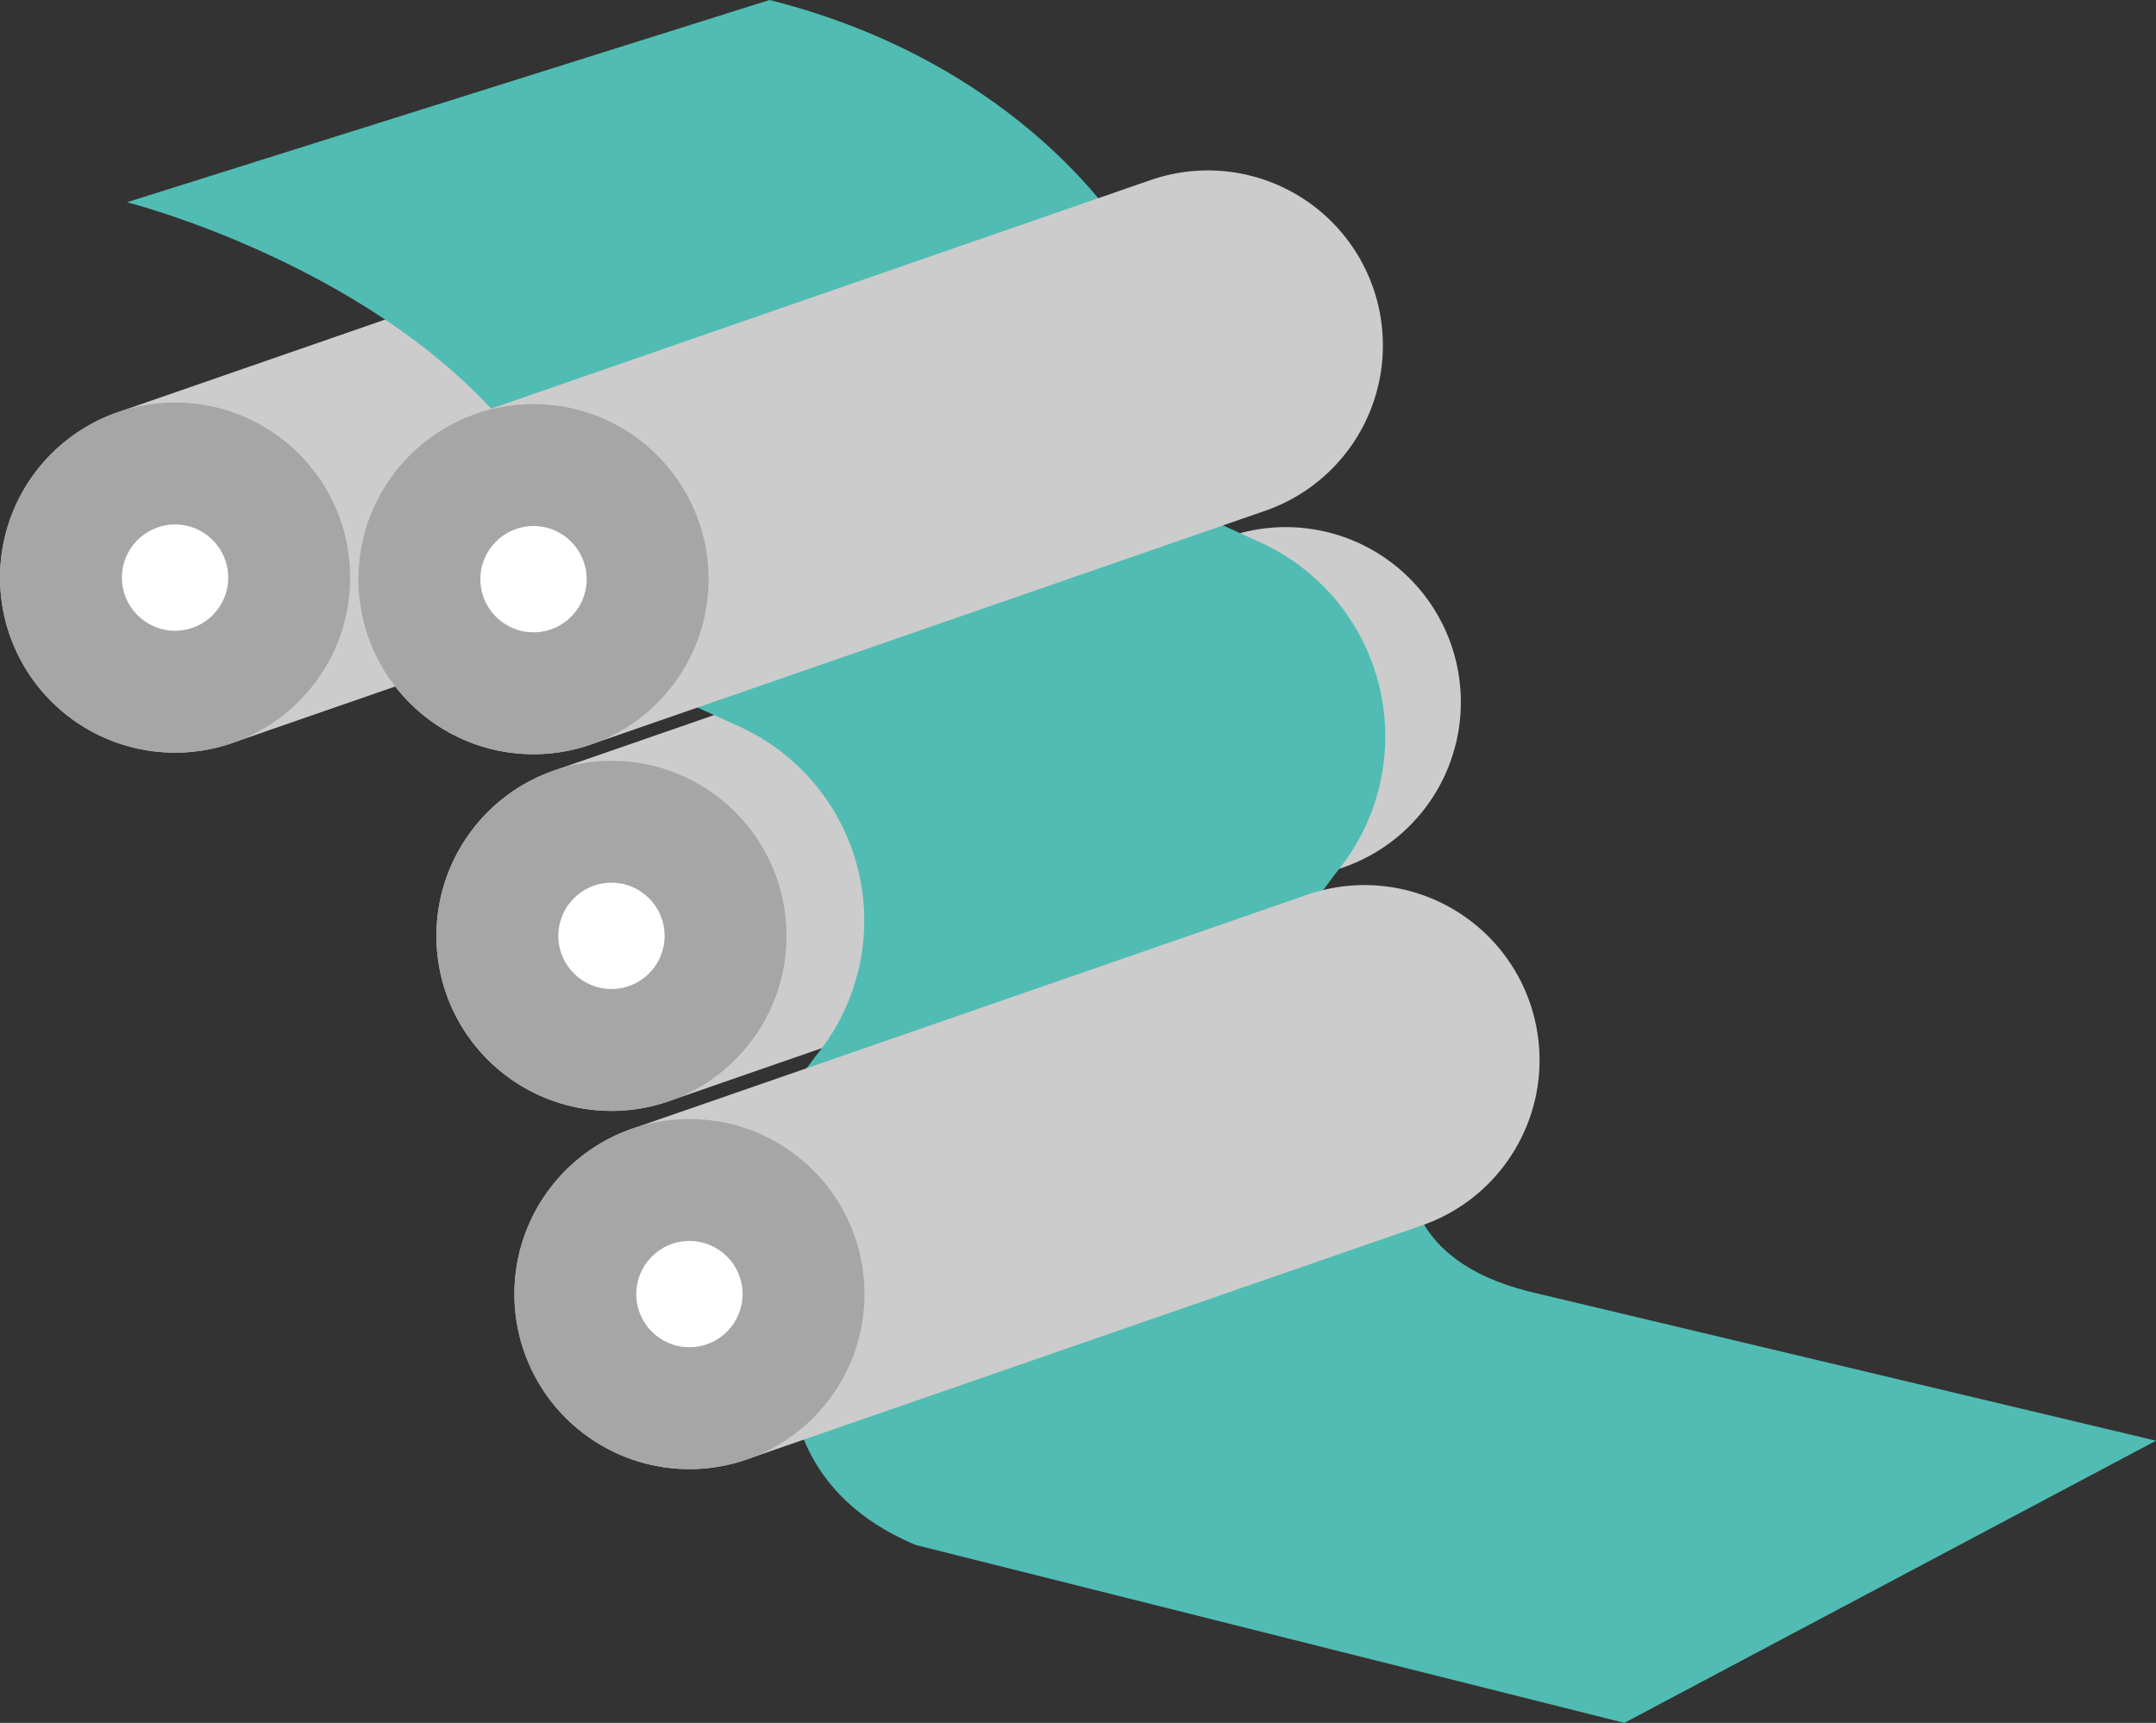 <svg xmlns="http://www.w3.org/2000/svg" width="163.318" height="130.514" viewBox="0 0 163.318 130.514">
  <rect x="0" y="0" width="163.318" height="130.514" fill="#333333" stroke="none"/>
  <g id="グループ_6829" data-name="グループ 6829" transform="translate(-75.097 -305.255)">
    <g id="グループ_6788" data-name="グループ 6788" transform="translate(75.097 318.043)">
      <path id="パス_16453" data-name="パス 16453" d="M88.359,356.88a13.259,13.259,0,0,1-4.343-25.787L135.1,313.387a13.257,13.257,0,1,1,8.686,25.052L92.7,356.145A13.269,13.269,0,0,1,88.359,356.88Z" transform="translate(-75.095 -312.652)" fill="#ccc"/>
      <circle id="楕円形_157" data-name="楕円形 157" cx="13.262" cy="13.262" r="13.262" transform="translate(0 17.705)" fill="#a6a6a6"/>
      <circle id="楕円形_158" data-name="楕円形 158" cx="4.026" cy="4.026" r="4.026" transform="translate(9.236 26.942)" fill="#fff"/>
    </g>
    <path id="パス_16454" data-name="パス 16454" d="M172.8,398.175,119.125,384.7c-9.256-3.852-9.253-11.393-9.253-11.393l46.776-16.467s-.595,6.257,8.914,8.654L213.071,376.8Z" transform="translate(25.344 37.594)" fill="#51bcb3"/>
    <path id="パス_16455" data-name="パス 16455" d="M107.479,372.578a13.259,13.259,0,0,1-4.341-25.787l51.086-17.706a13.257,13.257,0,0,1,8.68,25.054L111.82,371.845A13.3,13.3,0,0,1,107.479,372.578Z" transform="translate(13.936 16.832)" fill="#ccc"/>
    <circle id="楕円形_159" data-name="楕円形 159" cx="13.262" cy="13.262" r="13.262" transform="translate(108.153 362.887)" fill="#a6a6a6"/>
    <circle id="楕円形_160" data-name="楕円形 160" cx="4.026" cy="4.026" r="4.026" transform="translate(117.39 372.123)" fill="#fff"/>
    <path id="パス_16456" data-name="パス 16456" d="M98.837,334.877" transform="translate(17.302 21.588)" fill="none" stroke="#51bcb3" stroke-miterlimit="10" stroke-width="1.095"/>
    <path id="パス_16457" data-name="パス 16457" d="M100.492,339.787l39.47-13.951,12.076,5.5a16.151,16.151,0,0,1,5.814,24.967l-5.764,7.7L112.62,377.952l5.764-7.7a16.152,16.152,0,0,0-5.816-24.969l-12.076-5.5" transform="translate(18.508 14.999)" fill="#51bcb3"/>
    <g id="グループ_6789" data-name="グループ 6789" transform="translate(84.713 305.255)">
      <path id="パス_16458" data-name="パス 16458" d="M129.335,305.255,80.659,320.574s19.3,4.886,29.485,17.855L156.382,323.2S148.808,310.154,129.335,305.255Z" transform="translate(-80.659 -305.255)" fill="#51bcb3"/>
      <path id="パス_16459" data-name="パス 16459" d="M104.064,356.949a13.26,13.26,0,0,1-4.343-25.787l51.084-17.706a13.257,13.257,0,1,1,8.684,25.052l-51.083,17.706A13.262,13.262,0,0,1,104.064,356.949Z" transform="translate(-73.265 -299.814)" fill="#ccc"/>
      <circle id="楕円形_161" data-name="楕円形 161" cx="13.262" cy="13.262" r="13.262" transform="translate(17.535 30.612)" fill="#a6a6a6"/>
      <circle id="楕円形_162" data-name="楕円形 162" cx="4.026" cy="4.026" r="4.026" transform="translate(26.772 39.849)" fill="#fff"/>
    </g>
    <path id="パス_16460" data-name="パス 16460" d="M110.9,388.274a13.259,13.259,0,0,1-4.341-25.787l51.084-17.706a13.257,13.257,0,1,1,8.682,25.052l-51.086,17.706A13.232,13.232,0,0,1,110.9,388.274Z" transform="translate(16.425 28.272)" fill="#ccc"/>
    <circle id="楕円形_163" data-name="楕円形 163" cx="13.262" cy="13.262" r="13.262" transform="translate(114.058 390.025)" fill="#a6a6a6"/>
    <circle id="楕円形_164" data-name="楕円形 164" cx="4.026" cy="4.026" r="4.026" transform="translate(123.295 399.261)" fill="#fff"/>
  </g>
</svg>
